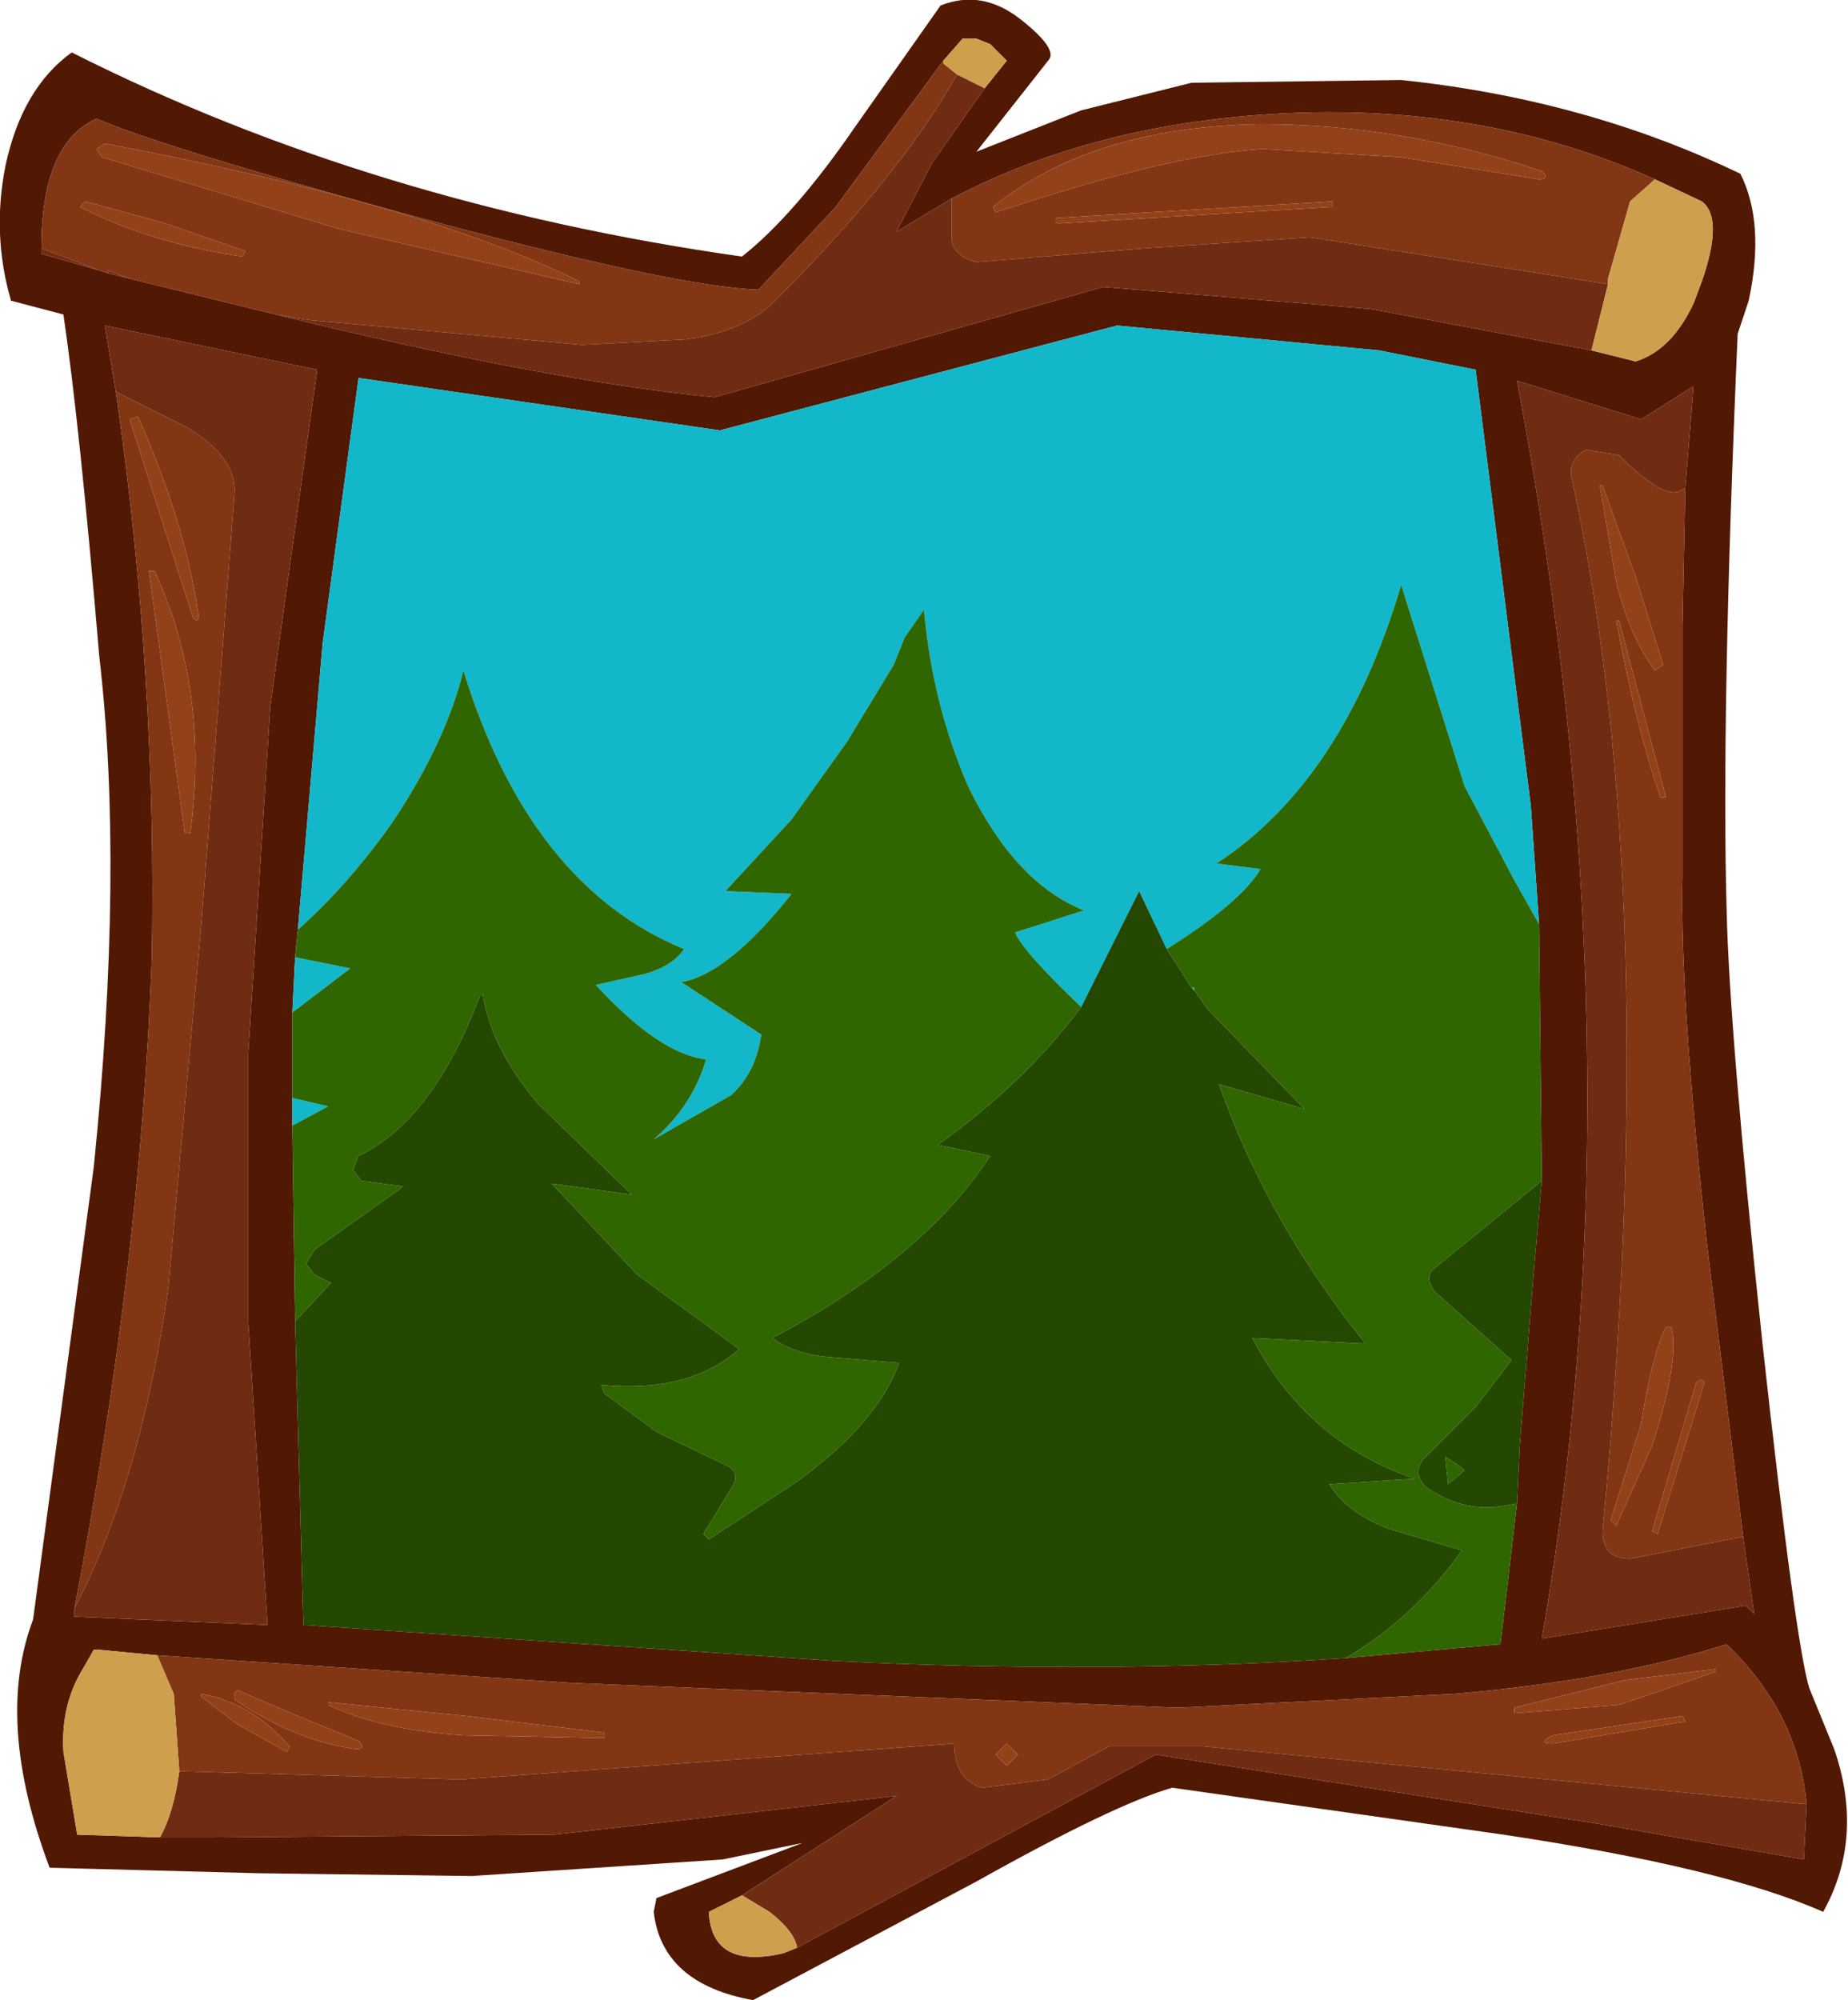 <?xml version="1.0" encoding="UTF-8" standalone="no"?>
<!-- Created with Inkscape (http://www.inkscape.org/) -->

<svg
   xmlns:dc="http://purl.org/dc/elements/1.1/"
   xmlns:cc="http://creativecommons.org/ns#"
   xmlns:rdf="http://www.w3.org/1999/02/22-rdf-syntax-ns#"
   xmlns:svg="http://www.w3.org/2000/svg"
   xmlns="http://www.w3.org/2000/svg"
   version="1.1"
   width="33.5"
   height="36.25"
   viewBox="-16.75 -17.85 33.5 36.25"
   id="svg2">
  <defs
     id="defs39" />
  <g
     id="shape_1"
     style="stroke-linecap:round;stroke-linejoin:round">
    <path
       d="m 14.8,-14.7 m 0,0 Q 12,-16.05 8.65,-16.4 l -3.8,0.05 -2,0.5 -1.9,0.75 1.3,-1.65 q 0.2,-0.2 -0.5,-0.75 -0.7,-0.55 -1.45,-0.25 l -1.55,2.2 q -1.1,1.6 -2.05,2.35 -6.7,-0.95 -12.15,-3.7 -0.9,0.65 -1.2,2.05 -0.25,1.25 0.1,2.45 l 0.95,0.25 q 0.3,2.05 0.65,6.2 0.45,3.85 -0.1,9.25 l -1.1,8.2 q -0.7,1.85 0.3,4.5 l 3.8,0.1 3.85,0.05 4.55,-0.3 1.45,-0.3 -2.65,1 -0.05,0.25 q 0.15,1.3 1.8,1.6 l 4.05,-2.15 q 2.5,-1.4 3.55,-1.7 l 6,0.85 q 4,0.6 5.8,1.4 0.75,-1.35 0.2,-2.95 l -0.45,-1.1 Q 15.8,11.95 15.2,6.5 14.6,0.85 14.55,-1.35 14.45,-4.9 14.75,-11.8 l 0.2,-0.6 q 0.3,-1.4 -0.15,-2.3 m -1.9,3.4 -0.8,-0.2 -4,-0.75 -4.85,-0.4 -7.05,2 q -3.05,-0.3 -7.95,-1.5 l -2.65,-0.65 -0.4,-0.1 -0.15,-0.05 -1.05,-0.3 0,-0.1 q 0,-1.9 1,-2.35 1.15,0.5 5.5,1.7 4.95,1.35 6.5,1.4 l 1.4,-1.5 1.95,-2.65 0.35,-0.4 0.25,0 0.25,0.1 0.3,0.3 -0.4,0.5 -0.95,1.35 -0.65,1.25 1,-0.6 q 2.65,-1.4 6.15,-1.55 3.6,-0.15 6.6,1.2 l 0.85,0.4 q 0.4,0.3 0,1.45 l -0.15,0.4 q -0.4,0.85 -1.05,1.05 m -25.8,26.75 -0.95,0 -1.5,-0.05 -0.25,-1.5 q -0.05,-0.85 0.35,-1.5 l 0.2,-0.35 0.1,0 1.05,0.1 7.5,0.5 11,0.45 5,-0.25 q 2.9,-0.25 4.95,-0.9 1.3,1.25 1.45,2.9 l -0.05,1 -3.75,-0.65 -8,-1.25 -6.5,3.5 -0.25,0.1 q -1.3,0.3 -1.35,-0.75 l 0.6,-0.3 2.8,-1.8 -6.2,0.7 -6.2,0.05 m 1.55,-16.45 0.45,-5.2 0.65,-4.8 6.55,0.95 7.2,-1.9 4.75,0.45 1.75,0.35 1,7.9 0.15,2.15 0.05,4.65 -0.15,1.7 -0.25,3.1 -0.05,1.05 -0.3,2.55 -2.8,0.25 q -4.45,0.3 -9.3,0.05 l -9.6,-0.65 -0.15,-5.5 -0.05,-3.55 0,-0.5 0,-1.35 0,-0.2 0.05,-1 0.05,-0.5 m 26.2,11 0.2,1.4 -0.15,-0.15 -3.7,0.6 Q 13.05,1.2 10.75,-10.95 l 2.25,0.7 0.95,-0.6 -0.15,1.85 -0.05,2.5 0,4.55 q -0.05,2.2 0.45,6.7 L 14.85,10 m -29.5,-20.75 -0.2,-1.2 3.85,0.8 -0.85,6.1 -0.4,6.3 0,4.85 0.35,5.5 -3.5,-0.15 0,-0.15 q 1.2,-6.25 1.4,-11.75 0.1,-5.15 -0.65,-10.3"
       id="path5"
       style="fill:#511803;fill-opacity:1;stroke:none" />
    <path
       d="M 14.8,-14.7"
       id="path7"
       style="fill:none;stroke:none" />
    <path
       d="m 6.1,-15.6 m 0,0 q 2.55,0 5.1,0.85 0.15,0.15 -0.05,0.15 l -2.5,-0.4 -2.5,-0.15 q -1.7,0.1 -4.85,1.15 l -0.05,-0.1 q 1.8,-1.45 4.85,-1.5 m 6.7,1.4 0.45,-0.4 q -3,-1.35 -6.6,-1.2 -3.5,0.15 -6.15,1.55 l 0,0.75 q 0.05,0.3 0.45,0.4 l 3.05,-0.25 3,-0.2 5.4,0.85 0,-0.1 0.4,-1.4 m -27.2,1.4 2.65,0.65 0.6,0.1 4.95,0.45 1.9,-0.1 q 1.1,-0.15 1.65,-0.75 2.2,-2.2 3.25,-4.05 l -0.25,-0.2 0,-0.05 -1.95,2.65 -1.4,1.5 q -1.55,-0.05 -6.5,-1.4 -4.35,-1.2 -5.5,-1.7 -1,0.45 -1,2.35 l 1.05,0.4 0.15,0.05 0,-0.05 0.4,0.15 m 21.8,-1.3 -4.95,0.3 q -0.1,0 -0.05,-0.1 l 5,-0.3 0,0.1 m 6.35,7.6 0.05,-2.5 -0.1,0.05 Q 13.4,-8.8 12.6,-9.6 L 12,-9.7 q -0.35,0.2 -0.25,0.55 1.65,7.6 0.55,19.05 0,0.5 0.5,0.5 L 14.85,10 14.2,4.75 q -0.5,-4.5 -0.45,-6.7 l 0,-4.55 m -0.4,3.1 q -0.45,-1.3 -0.8,-3.2 l 0.05,0 0.85,3.2 -0.1,0 m -0.1,-2.3 q -0.45,-0.6 -0.7,-1.6 l -0.3,-1.75 0.05,0 0.6,1.65 0.5,1.6 -0.15,0.1 M 13.2,9.9 14,7.2 14.1,7.15 14.15,7.2 13.3,9.95 13.2,9.9 M 12.45,9.7 13,7.95 Q 13.2,6.7 13.45,6.2 l 0.1,0 Q 13.7,6.8 13.2,8.35 L 12.55,9.8 12.45,9.7 M 5.05,13.8 16,14.85 Q 15.85,13.2 14.55,11.95 12.5,12.6 9.6,12.85 l -5,0.25 -11,-0.45 -7.5,-0.5 0.3,0.7 0.1,1.4 5.1,0.15 8.95,-0.65 q 0,0.65 0.5,0.8 l 1.2,-0.15 1.1,-0.6 1.7,0 m -3.55,-0.05 0.2,0.2 -0.2,0.2 -0.2,-0.2 0.2,-0.2 m 9.9,-0.15 2.35,-0.35 0.05,0.1 -2.4,0.4 q -0.3,0 0,-0.15 m -0.7,-0.5 2,-0.5 1.65,-0.2 0,0.05 -1.75,0.6 -1.9,0.15 0,-0.1 m -25.55,-28.35 q 5.8,1.1 8.6,2.5 l 0,0.05 -4.35,-1 -4.3,-1.3 -0.1,-0.15 0.15,-0.1 m 2.5,2.05 q -1.7,-0.25 -2.95,-0.9 l 0.1,-0.1 1.45,0.4 1.45,0.5 -0.05,0.1 m -0.9,6.55 -1.15,-3.6 0.15,-0.05 q 0.85,1.9 1.1,3.6 0,0.15 -0.1,0.05 m -0.75,6.2 q -0.2,5.5 -1.4,11.75 1.2,-2.3 1.7,-5.8 l 0.6,-6.6 0.6,-7.8 q 0.05,-0.65 -0.85,-1.2 l -1.3,-0.65 q 0.75,5.15 0.65,10.3 m 0.6,-2.3 -0.65,-4.75 0.1,0 q 1,2.15 0.65,4.75 l -0.1,0 m 5.05,16.35 q -1.5,-0.1 -2.45,-0.55 l 0,-0.05 2.5,0.25 2.5,0.3 0,0.1 -2.55,-0.05 m -4.05,-0.8 1.05,0.45 1.1,0.45 q 0.15,0.15 -0.05,0.15 -1.1,-0.15 -2.2,-0.9 l 0,-0.1 q 0.05,-0.1 0.1,-0.05 m -0.7,0.05 q 0.9,0.15 1.6,0.95 l -0.05,0.1 -0.9,-0.5 -0.65,-0.5 0,-0.05"
       id="path9"
       style="fill:#823614;fill-opacity:1;stroke:none" />
    <path
       d="M 6.1,-15.6"
       id="path11"
       style="fill:none;stroke:none" />
    <path
       d="m 12.1,-11.5 m 0,0 0.3,-1.2 -5.4,-0.85 -3,0.2 -3.05,0.25 q -0.4,-0.1 -0.45,-0.4 l 0,-0.75 -1,0.6 0.65,-1.25 0.95,-1.35 -0.5,-0.25 q -1.05,1.85 -3.25,4.05 -0.55,0.6 -1.65,0.75 l -1.9,0.1 -4.95,-0.45 -0.6,-0.1 q 4.9,1.2 7.95,1.5 l 7.05,-2 4.85,0.4 4,0.75 m -26.9,-1.4 0.4,0.1 -0.4,-0.15 0,0.05 m -1.2,-0.35 1.05,0.3 -1.05,-0.4 0,0.1 M 15.05,11.4 14.85,10 12.8,10.4 Q 12.3,10.4 12.3,9.9 13.4,-1.55 11.75,-9.15 11.65,-9.5 12,-9.7 l 0.6,0.1 q 0.8,0.8 1.1,0.65 l 0.1,-0.05 0.15,-1.85 -0.95,0.6 -2.25,-0.7 q 2.3,12.15 0.45,22.8 l 3.7,-0.6 0.15,0.15 m -29.9,-23.35 0.2,1.2 1.3,0.65 q 0.9,0.55 0.85,1.2 l -0.6,7.8 -0.6,6.6 q -0.5,3.5 -1.7,5.8 l 0,0.15 3.5,0.15 -0.35,-5.5 0,-4.85 0.4,-6.3 0.85,-6.1 -3.85,-0.8 M 16,14.85 5.05,13.8 l -1.7,0 -1.1,0.6 -1.2,0.15 q -0.5,-0.15 -0.5,-0.8 l -8.95,0.65 -5.1,-0.15 q -0.1,0.75 -0.35,1.2 l 0.95,0 6.2,-0.05 6.2,-0.7 -2.8,1.8 0.5,0.3 q 0.45,0.35 0.5,0.65 l 6.5,-3.5 8,1.25 3.75,0.65 0.05,-1"
       id="path13"
       style="fill:#702b13;fill-opacity:1;stroke:none" />
    <path
       d="M 12.1,-11.5"
       id="path15"
       style="fill:none;stroke:none" />
    <path
       d="m 0.7,-17.15 m 0,0 -0.35,0.4 0,0.05 0.25,0.2 0.5,0.25 0.4,-0.5 -0.3,-0.3 -0.25,-0.1 -0.25,0 m -14.55,32.6 q 0.25,-0.45 0.35,-1.2 l -0.1,-1.4 -0.3,-0.7 -1.05,-0.1 -0.1,0 -0.2,0.35 q -0.4,0.65 -0.35,1.5 l 0.25,1.5 1.5,0.05 m 11.05,1.35 -0.5,-0.3 -0.6,0.3 q 0.05,1.05 1.35,0.75 l 0.25,-0.1 q -0.05,-0.3 -0.5,-0.65 m 14.9,-28.3 0.8,0.2 q 0.65,-0.2 1.05,-1.05 l 0.15,-0.4 q 0.4,-1.15 0,-1.45 l -0.85,-0.4 -0.45,0.4 -0.4,1.4 0,0.1 -0.3,1.2"
       id="path17"
       style="fill:#ce9f4d;fill-opacity:1;stroke:none" />
    <path
       d="M 0.7,-17.15"
       id="path19"
       style="fill:none;stroke:none" />
    <path
       d="m -10.9,-6.2 m 0,0 -0.45,5.2 q 0.95,-0.85 1.75,-2 0.95,-1.45 1.25,-2.7 1.2,3.9 4,5.05 -0.2,0.3 -0.7,0.45 L -5.95,0 q 1.15,1.25 2,1.35 Q -4.2,2.2 -4.9,2.8 L -3.5,2 Q -3.05,1.6 -2.95,0.9 L -4.4,-0.05 q 0.85,-0.15 2,-1.6 l -1.2,-0.05 1.2,-1.3 1,-1.4 0.85,-1.4 0.2,-0.5 L 0,-6.8 q 0.15,1.7 0.8,3.2 0.85,1.75 2.1,2.25 l -1.25,0.4 Q 1.8,-0.6 2.85,0.4 L 3.9,-1.7 4.4,-0.65 Q 5.75,-1.5 6.1,-2.1 L 5.3,-2.2 q 2.3,-1.5 3.35,-5.05 l 1.15,3.65 0.9,1.7 0.45,0.8 -0.15,-2.15 -1,-7.9 -1.75,-0.35 -4.75,-0.45 -7.2,1.9 -6.55,-0.95 -0.65,4.8 m -0.55,8.25 0,0.5 0.65,-0.35 -0.65,-0.15 m 0.05,-2.55 -0.05,1 1.05,-0.8 -1,-0.2 M 4.85,0.05 4.9,0.1 l 0,-0.05 -0.05,0"
       id="path21"
       style="fill:#12b8c9;fill-opacity:1;stroke:none" />
    <path
       d="M -10.9,-6.2"
       id="path23"
       style="fill:none;stroke:none" />
    <path
       d="m 11.2,3.55 m 0,0 L 11.15,-1.1 10.7,-1.9 9.8,-3.6 8.65,-7.25 Q 7.6,-3.7 5.3,-2.2 l 0.8,0.1 q -0.35,0.6 -1.7,1.45 l 0.45,0.7 0.05,0 0,0.05 L 5.15,0.45 6.9,2.25 5.35,1.8 Q 6.2,4.25 8,6.5 L 5.95,6.4 q 1,1.9 2.95,2.55 l -1.55,0.1 q 0.3,0.5 1.05,0.8 l 1.35,0.4 q -0.85,1.2 -2.1,1.95 l 2.8,-0.25 0.3,-2.55 -0.3,0.05 Q 9.75,9.55 9.1,9.1 8.85,8.85 9.05,8.6 L 10,7.65 10.65,6.8 9.25,5.55 Q 9.05,5.25 9.3,5.1 l 1.9,-1.55 m -22.65,-1 0.05,3.55 0.65,-0.7 -0.3,-0.15 -0.15,-0.2 0.15,-0.25 1.55,-1.1 0.05,-0.05 -0.75,-0.1 -0.15,-0.2 0.1,-0.25 q 1.35,-0.65 2.2,-2.9 l 0.05,0 0,-0.05 q 0.15,1 1,2 L -5.3,3.8 -6.75,3.6 -5.2,5.25 -3.35,6.6 q -0.9,0.8 -2.5,0.65 l 0.05,0.15 0.95,0.7 1.25,0.6 q 0.25,0.1 0.15,0.35 L -4,9.95 -3.9,10.05 -2.3,9 q 1.45,-1.05 1.85,-2.15 l -1.2,-0.1 Q -2.35,6.7 -2.75,6.4 0,4.95 1.2,3.1 L 0.25,2.9 Q 1.85,1.75 2.85,0.4 1.8,-0.6 1.65,-0.95 L 2.9,-1.35 Q 1.65,-1.85 0.8,-3.6 0.15,-5.1 0,-6.8 l -0.35,0.5 -0.2,0.5 -0.85,1.4 -1,1.4 -1.2,1.3 1.2,0.05 q -1.15,1.45 -2,1.6 L -2.95,0.9 Q -3.05,1.6 -3.5,2 L -4.9,2.8 Q -4.2,2.2 -3.95,1.35 -4.8,1.25 -5.95,0 l 0.9,-0.2 q 0.5,-0.15 0.7,-0.45 -2.8,-1.15 -4,-5.05 -0.3,1.25 -1.25,2.7 -0.8,1.15 -1.75,2 l -0.05,0.5 1,0.2 -1.05,0.8 0,0.2 0,1.35 0.65,0.15 -0.65,0.35 m 20.9,6 L 9.5,9.05 9.8,8.8 9.75,8.75 9.45,8.55"
       id="path25"
       style="fill:#306600;fill-opacity:1;stroke:none" />
    <path
       d="M 11.2,3.55"
       id="path27"
       style="fill:none;stroke:none" />
    <path
       d="m 11.05,5.25 m 0,0 L 11.2,3.55 9.3,5.1 Q 9.05,5.25 9.25,5.55 L 10.65,6.8 10,7.65 9.05,8.6 q -0.2,0.25 0.05,0.5 0.65,0.45 1.35,0.35 l 0.3,-0.05 0.05,-1.05 0.25,-3.1 m -12.7,7 Q 3.2,12.5 7.65,12.2 8.9,11.45 9.75,10.25 L 8.4,9.85 Q 7.65,9.55 7.35,9.05 L 8.9,8.95 Q 6.95,8.3 5.95,6.4 L 8,6.5 Q 6.2,4.25 5.35,1.8 L 6.9,2.25 5.15,0.45 4.9,0.1 4.85,0.05 4.4,-0.65 3.9,-1.7 2.85,0.4 q -1,1.35 -2.6,2.5 L 1.2,3.1 Q 0,4.95 -2.75,6.4 q 0.4,0.3 1.1,0.35 l 1.2,0.1 Q -0.85,7.95 -2.3,9 L -3.9,10.05 -4,9.95 -3.45,9.05 Q -3.35,8.8 -3.6,8.7 L -4.85,8.1 -5.8,7.4 -5.85,7.25 q 1.6,0.15 2.5,-0.65 L -5.2,5.25 -6.75,3.6 -5.3,3.8 -7,2.15 q -0.85,-1 -1,-2 l 0,0.05 -0.05,0 q -0.85,2.25 -2.2,2.9 l -0.1,0.25 0.15,0.2 0.75,0.1 -0.05,0.05 -1.55,1.1 -0.15,0.25 0.15,0.2 0.3,0.15 -0.65,0.7 0.15,5.5 9.6,0.65 M 9.5,9.05 9.45,8.55 9.75,8.75 9.8,8.8 9.5,9.05"
       id="path29"
       style="fill:#244702;fill-opacity:1;stroke:none" />
    <path
       d="M 11.05,5.25"
       id="path31"
       style="fill:none;stroke:none" />
    <path
       d="m 11.2,-14.75 m 0,0 Q 8.65,-15.6 6.1,-15.6 3.05,-15.55 1.25,-14.1 L 1.3,-14 q 3.15,-1.05 4.85,-1.15 l 2.5,0.15 2.5,0.4 q 0.2,0 0.05,-0.15 m -8.75,0.95 4.95,-0.3 0,-0.1 -5,0.3 q -0.05,0.1 0.05,0.1 m 10.1,7.2 q 0.35,1.9 0.8,3.2 l 0.1,0 -0.85,-3.2 -0.05,0 m 0,-0.7 q 0.25,1 0.7,1.6 l 0.15,-0.1 -0.5,-1.6 -0.6,-1.65 -0.05,0 0.3,1.75 M 14,7.2 13.2,9.9 13.3,9.95 14.15,7.2 14.1,7.15 14,7.2 M 13,7.95 12.45,9.7 12.55,9.8 13.2,8.35 Q 13.7,6.8 13.55,6.2 l -0.1,0 Q 13.2,6.7 13,7.95 m -11.3,6 -0.2,-0.2 -0.2,0.2 0.2,0.2 0.2,-0.2 m 12.05,-0.7 -2.35,0.35 q -0.3,0.15 0,0.15 l 2.4,-0.4 -0.05,-0.1 m -1.05,-0.65 -2,0.5 0,0.1 1.9,-0.15 1.75,-0.6 0,-0.05 -1.65,0.2 M -6.25,-12.75 q -2.8,-1.4 -8.6,-2.5 l -0.15,0.1 0.1,0.15 4.3,1.3 4.35,1 0,-0.05 m -9.05,-1.35 q 1.25,0.65 2.95,0.9 l 0.05,-0.1 -1.45,-0.5 -1.45,-0.4 -0.1,0.1 m 0.9,3.85 1.15,3.6 q 0.1,0.1 0.1,-0.05 -0.25,-1.7 -1.1,-3.6 l -0.15,0.05 m 0.35,2.75 0.65,4.75 0.1,0 q 0.35,-2.6 -0.65,-4.75 l -0.1,0 m 3.25,20.55 q 0.95,0.45 2.45,0.55 l 2.55,0.05 0,-0.1 -2.5,-0.3 -2.5,-0.25 0,0.05 m -0.55,0.2 -1.05,-0.45 q -0.05,-0.05 -0.1,0.05 l 0,0.1 q 1.1,0.75 2.2,0.9 0.2,0 0.05,-0.15 l -1.1,-0.45 m -0.15,0.55 q -0.7,-0.8 -1.6,-0.95 l 0,0.05 0.65,0.5 0.9,0.5 0.05,-0.1"
       id="path33"
       style="fill:#934118;fill-opacity:1;stroke:none" />
    <path
       d="M 11.2,-14.75"
       id="path35"
       style="fill:none;stroke:none" />
  </g>
</svg>

